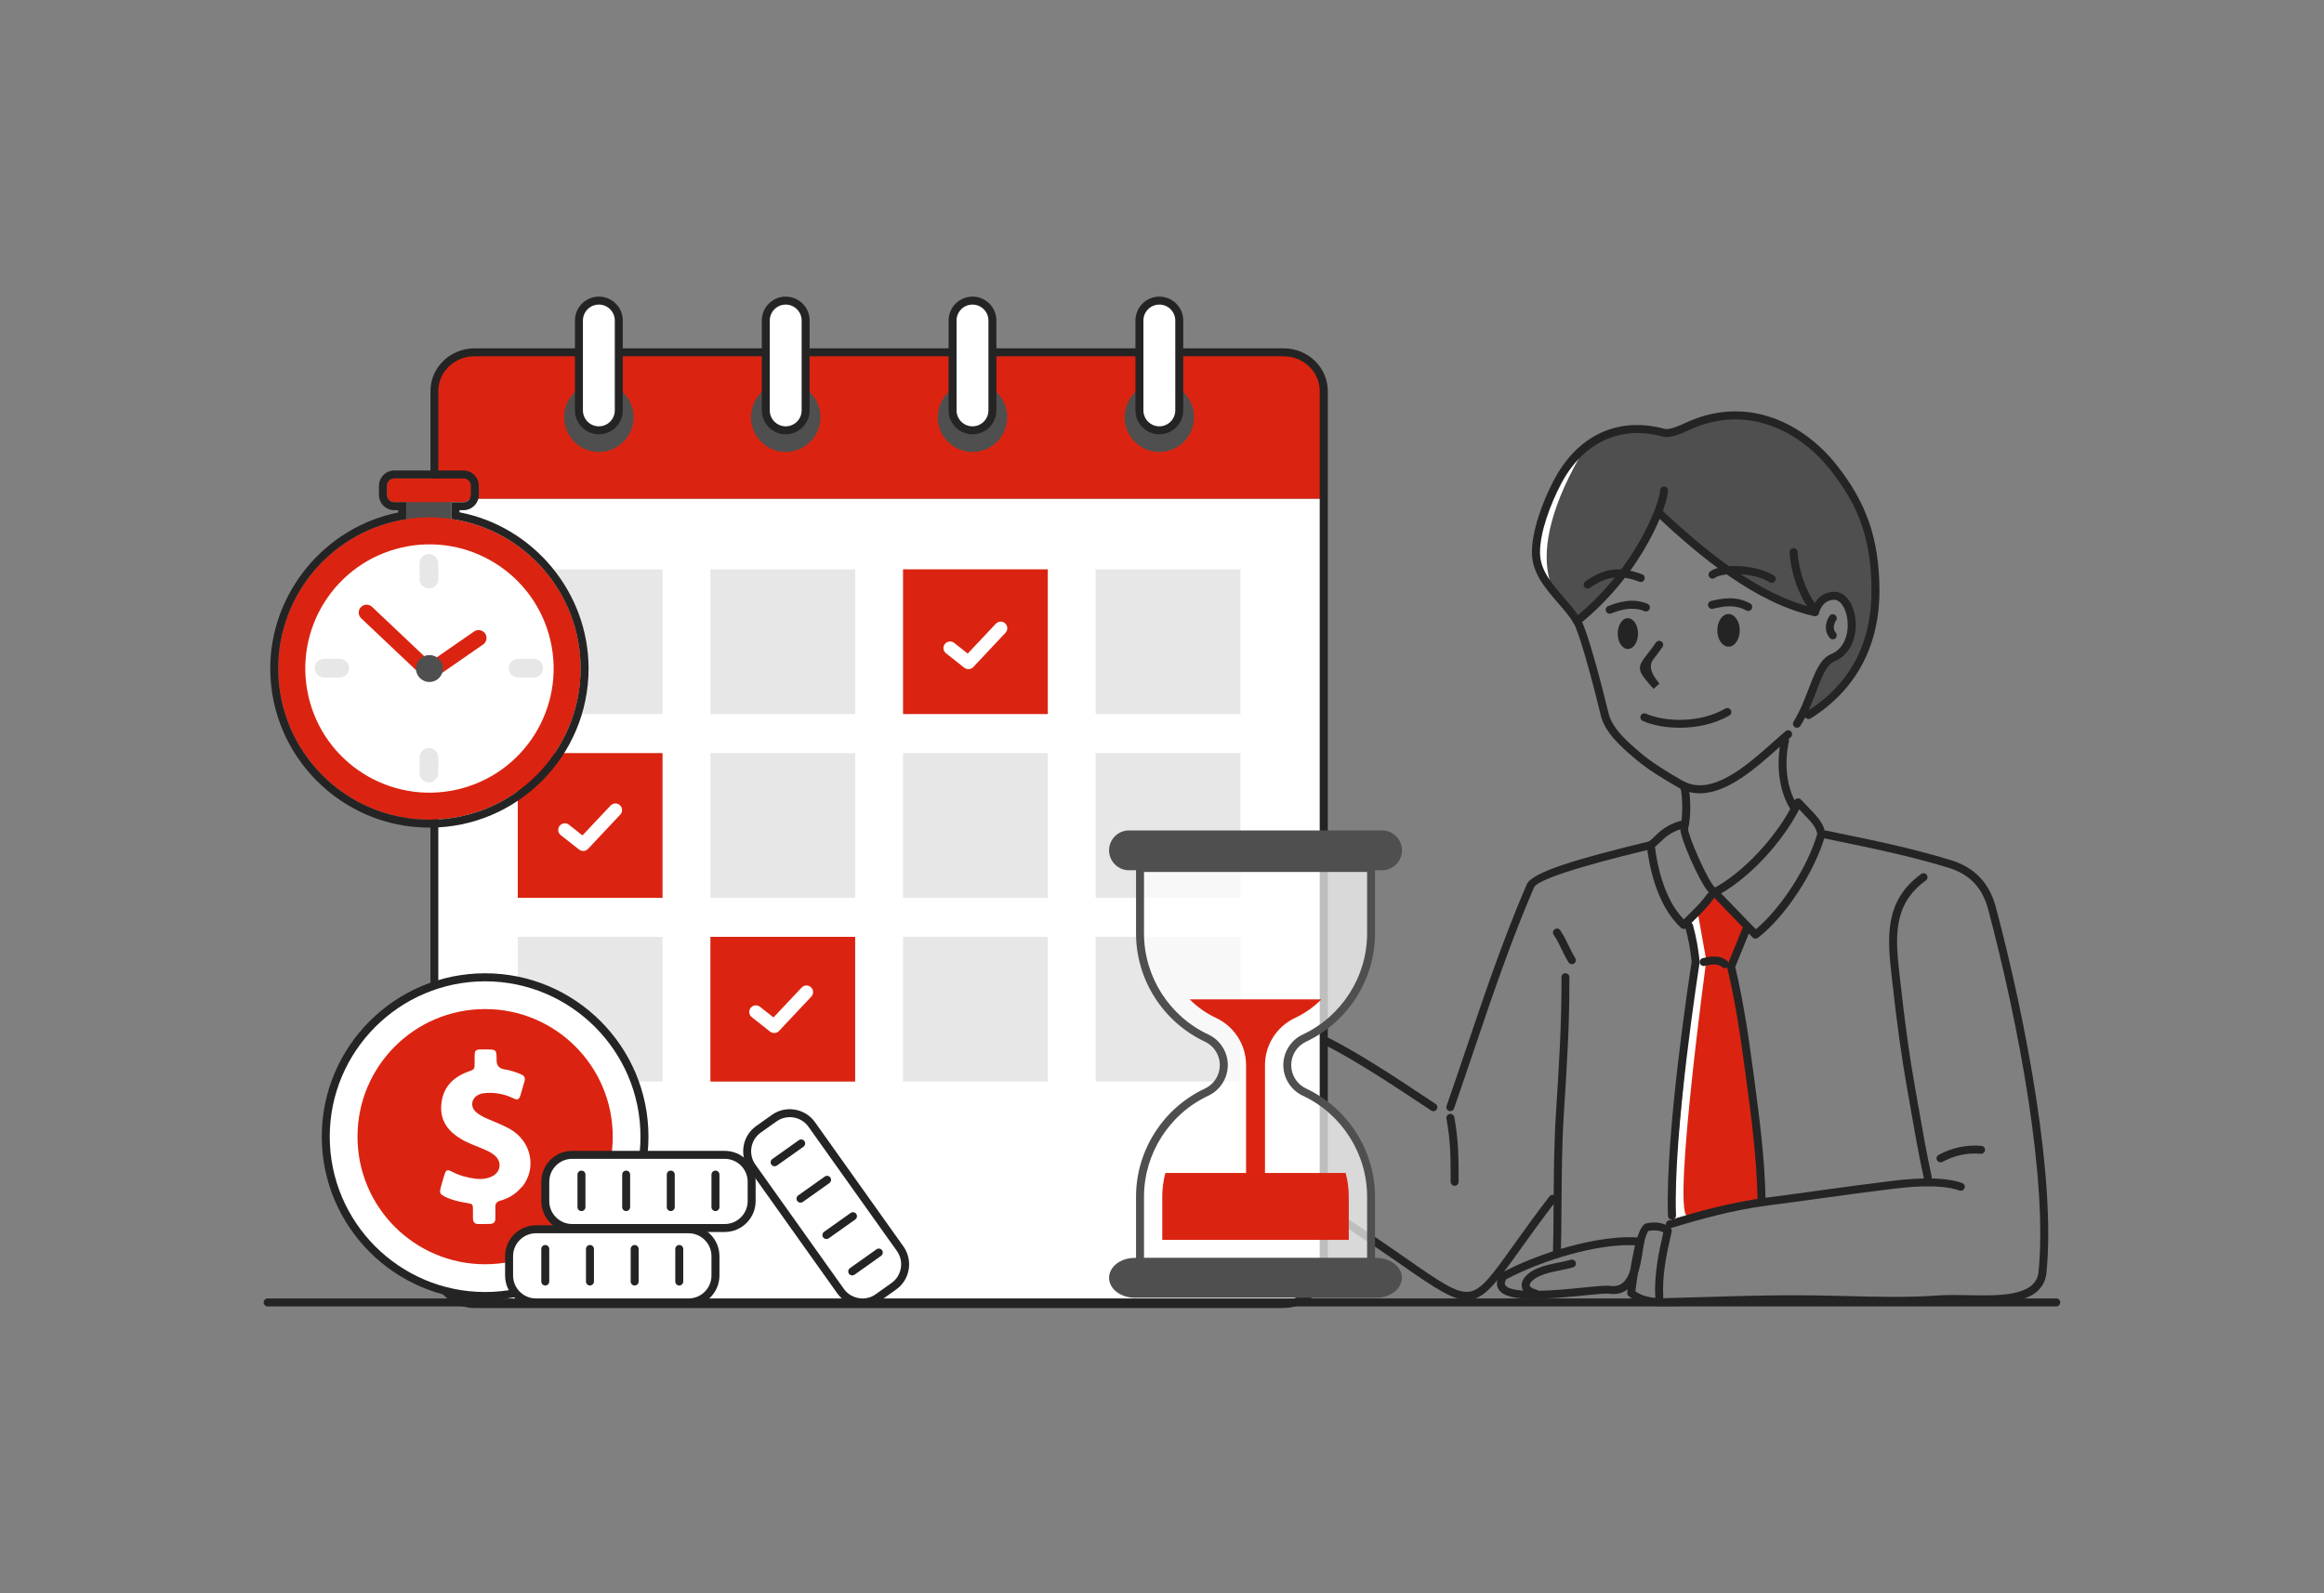 <svg width="350" height="240" viewBox="0 0 350 240" fill="none" xmlns="http://www.w3.org/2000/svg">
<rect x="0" y="0" width="350" height="240" fill="#808080" stroke="none"/>
<path d="M251.47 64.82C251.47 64.82 233.22 59.94 231.29 85.77L237.48 93.56C237.48 93.56 247.82 84.17 249.87 77.31C249.87 77.31 263.12 91.07 273.34 92.23C273.34 92.23 276.36 85.93 278.77 93.13C279.8 97.42 275.02 99.8 275.02 99.8L271.11 108.15C271.11 108.15 286.73 100.12 281.28 80.15C281.28 80.15 273.37 55.05 251.46 64.83L251.47 64.82Z" fill="#4F4F4F"/>
<path d="M253.89 139.03L255.37 144.9C255.37 144.9 250.44 180.92 251.48 183.98L265.29 181.11C265.29 181.11 263.34 150.73 260.7 144.96L263.7 139.5L258.46 134.27L253.89 139.03Z" fill="#DA2411"/>
<path d="M235.93 91.44C235.93 91.44 227.4 85.86 239.11 66.78C239.92 65.47 224.53 82.7 235.93 91.44Z" fill="white"/>
<path d="M255.65 137.27L256.97 144.68C256.97 144.68 252.03 181.22 254 183.14L251.48 184.41L255.3 144.63L254.03 138.88L255.65 137.27Z" fill="white"/>
<path d="M250.3 196.75C248.09 196.75 246.44 196.24 245.26 195.21C245.11 195.08 245.04 194.88 245.06 194.69C245.87 187.99 246.84 184.48 247.96 184.27C250.41 183.8 251.5 184.87 251.61 184.99C251.75 185.14 251.8 185.34 251.76 185.53C250.93 189.12 250.32 192.12 250.49 195.31C250.49 195.39 250.49 195.47 250.46 195.55C250.52 195.55 250.58 195.55 250.65 195.55C252.65 195.5 254.64 195.44 256.64 195.38C261.87 195.22 267.27 195.06 272.6 195.12C274.42 195.14 276.23 195.19 278.05 195.23C282.64 195.35 287.39 195.47 292.05 195.13C293.3 195.04 294.74 195.07 296.28 195.1C301.04 195.19 306.43 195.3 306.99 191.78C308.44 177.79 304.01 154.19 299.37 136.78C298.46 133.6 296.57 131.67 293.41 130.7C287.62 128.93 281.6 127.7 275.78 126.5L274.82 126.3C274.5 126.23 274.29 125.92 274.35 125.59C274.42 125.27 274.73 125.06 275.06 125.12L276.02 125.32C281.87 126.52 287.91 127.76 293.76 129.55C297.3 130.63 299.51 132.89 300.53 136.46C305.2 153.99 309.66 177.76 308.18 191.94C307.45 196.53 301.5 196.41 296.26 196.31C294.75 196.28 293.33 196.25 292.15 196.34C287.43 196.68 282.65 196.56 278.04 196.44C276.23 196.39 274.42 196.35 272.61 196.33C267.31 196.28 261.91 196.43 256.7 196.59C254.7 196.65 252.71 196.71 250.71 196.76C250.59 196.76 250.46 196.76 250.34 196.76L250.3 196.75ZM246.29 194.5C247.05 195.07 248.05 195.4 249.31 195.51C249.3 195.47 249.29 195.42 249.29 195.38C249.1 191.92 249.85 188.47 250.5 185.64C250.17 185.46 249.45 185.21 248.26 185.42C247.66 186.06 246.79 190.52 246.29 194.49V194.5Z" fill="#242424"/>
<path d="M270.11 122.1C269.91 122.1 269.71 122 269.6 121.82C267.94 119.14 267.43 115.27 268.24 111.45C268.31 111.12 268.64 110.92 268.95 110.99C269.27 111.06 269.48 111.38 269.41 111.7C268.66 115.22 269.11 118.76 270.62 121.18C270.79 121.46 270.71 121.83 270.43 122.01C270.33 122.07 270.22 122.1 270.11 122.1Z" fill="#242424"/>
<path d="M255.99 119.5C254.89 119.5 253.81 119.24 252.75 118.62C250.29 117.2 248.1 115.88 246.13 114.19L246.03 114.1C244.2 112.54 241.7 110.39 241.06 107.69C239.67 101.89 237.77 95.12 236.99 93.85C236.34 92.79 235.49 91.81 234.59 90.77C232.7 88.58 230.74 86.32 230.71 83.27C230.68 79.93 232.37 75.49 233.95 72.45C237.54 65.56 243.64 62.7 250.69 64.6C251.43 64.8 252.98 64.09 253.81 63.71L254.2 63.53C263.58 59.4 271.87 64.12 276.5 69.92C281.1 75.68 282.99 81.15 283.05 88.78C283.11 97.24 279.52 103.96 272.69 108.22C272.41 108.4 272.04 108.31 271.86 108.03C271.69 107.75 271.77 107.38 272.05 107.2C278.61 103.12 281.9 96.93 281.85 88.79C281.8 81.36 280.04 76.28 275.57 70.67C271.22 65.22 263.45 60.77 254.7 64.63L254.33 64.8C253.23 65.31 251.55 66.07 250.4 65.76C243.94 64.02 238.34 66.66 235.04 73.01C233.52 75.92 231.91 80.15 231.93 83.27C231.95 85.88 233.68 87.88 235.51 90C236.4 91.03 237.33 92.1 238.03 93.24C239.02 94.85 241.09 102.61 242.25 107.43C242.8 109.75 245.13 111.75 246.83 113.2L246.93 113.29C248.82 114.91 250.96 116.2 253.37 117.59C257.7 120.1 263.06 115.32 266.97 111.84C267.66 111.23 268.31 110.65 268.91 110.14C269.17 109.93 269.54 109.96 269.76 110.22C269.97 110.47 269.94 110.85 269.68 111.06C269.09 111.56 268.45 112.13 267.77 112.73C264.46 115.68 260.17 119.5 256.01 119.5H255.99Z" fill="#242424"/>
<path d="M218.43 167.38C218.36 167.38 218.3 167.37 218.23 167.35C217.92 167.24 217.75 166.9 217.86 166.59C218.87 163.71 219.84 160.82 220.82 157.93C223.57 149.79 226.41 141.38 229.93 133.22C230.74 131.35 237.62 129.35 248.45 126.72C248.78 126.64 249.1 126.84 249.17 127.16C249.25 127.48 249.05 127.81 248.73 127.88C244.53 128.9 231.76 131.99 231.02 133.69C227.52 141.81 224.68 150.2 221.94 158.31C220.96 161.2 219.99 164.09 218.98 166.98C218.89 167.23 218.66 167.38 218.41 167.38H218.43Z" fill="#242424"/>
<path d="M290.32 177.98C290.04 177.98 289.8 177.79 289.74 177.51C288.94 173.84 288.32 170.28 287.72 166.84L287.22 164C286.38 159.28 285.68 154.22 284.95 147.6L284.9 147.16C284.28 141.55 283.63 135.75 289.34 131.65C289.61 131.45 289.98 131.52 290.18 131.79C290.37 132.06 290.31 132.43 290.04 132.63C284.9 136.32 285.48 141.53 286.1 147.03L286.15 147.48C286.88 154.07 287.57 159.11 288.41 163.81L288.91 166.65C289.54 170.24 290.13 173.62 290.92 177.27C290.99 177.59 290.79 177.91 290.46 177.98C290.42 177.98 290.37 177.99 290.33 177.99L290.32 177.98Z" fill="#242424"/>
<path d="M251.8 183.71C251.48 183.71 251.21 183.46 251.2 183.13C250.76 170.79 254.52 146.45 254.77 144.88C254.58 143.07 254.26 141.31 253.8 139.65C253.71 139.33 253.9 139 254.22 138.91C254.54 138.83 254.87 139.01 254.96 139.33C255.44 141.08 255.78 142.92 255.97 144.83C255.97 144.88 255.97 144.93 255.97 144.99C255.93 145.24 251.95 170.52 252.41 183.09C252.42 183.42 252.16 183.7 251.83 183.71H251.81H251.8Z" fill="#242424"/>
<path d="M265.29 181.18C264.96 181.18 264.7 180.92 264.69 180.59C264.57 174.46 263.75 168.27 262.95 162.29L262.87 161.71C262.19 156.59 261.41 151.14 260.12 145.76C260.09 145.64 260.1 145.51 260.15 145.39L262.44 139.76C262.57 139.45 262.92 139.31 263.22 139.43C263.53 139.55 263.67 139.91 263.55 140.21L261.33 145.66C262.61 151.04 263.38 156.45 264.06 161.54L264.14 162.12C264.94 168.13 265.78 174.35 265.89 180.55C265.89 180.88 265.63 181.16 265.3 181.16H265.29V181.18Z" fill="#242424"/>
<path d="M258.18 134.87C257.76 134.87 257.43 134.53 257.19 134.24C255.82 132.57 252.82 125.83 253.06 124.59C253.45 123.02 253.45 120.1 253.06 118.55C252.98 118.23 253.17 117.9 253.5 117.82C253.82 117.74 254.15 117.93 254.23 118.26C254.67 119.99 254.67 123.14 254.23 124.86C254.18 125.79 257.31 132.97 258.3 133.69C258.57 133.75 258.78 133.99 258.78 134.28C258.78 134.61 258.51 134.88 258.18 134.88V134.87Z" fill="#242424"/>
<path d="M234.48 189.53H234.46C234.13 189.53 233.87 189.25 233.88 188.91C233.94 186.36 233.96 183.76 233.98 181.25C234.01 176.81 234.04 172.22 234.33 167.69C234.76 161.01 235.21 154.1 235.16 147.2C235.16 146.87 235.42 146.6 235.75 146.6C236.08 146.6 236.35 146.87 236.35 147.19C236.4 154.13 235.95 161.06 235.52 167.76C235.23 172.26 235.2 176.83 235.17 181.25C235.15 183.77 235.14 186.37 235.07 188.93C235.07 189.26 234.79 189.51 234.47 189.51L234.48 189.53Z" fill="#242424"/>
<path d="M230.98 195.66C228.31 195.66 226.38 195.3 225.7 194.23C225.42 193.8 225.23 193.05 225.87 191.97C225.93 191.88 226.01 191.8 226.1 191.75C231.68 188.75 240.92 185.87 247.07 186.43C247.24 186.45 247.39 186.53 247.5 186.67C247.6 186.81 247.64 186.98 247.61 187.15C247.55 187.46 247.49 187.84 247.43 188.26C247.23 189.61 246.97 191.3 246.31 192.65C245.24 194.83 243.56 195.06 242.36 194.88C241.87 194.8 240.23 194.97 238.5 195.14C235.72 195.42 233.12 195.65 231 195.65L230.98 195.66ZM226.82 192.73C226.62 193.11 226.58 193.4 226.7 193.59C227.62 195.04 234.87 194.31 238.36 193.96C240.61 193.73 241.91 193.61 242.52 193.7C243.75 193.88 244.6 193.38 245.21 192.12C245.79 190.93 246.03 189.35 246.22 188.08C246.25 187.91 246.27 187.74 246.3 187.58C240.44 187.28 232.05 189.94 226.81 192.72L226.82 192.73Z" fill="#242424"/>
<path d="M251.48 185.01C251.22 185.01 250.98 184.84 250.91 184.59C250.81 184.27 250.99 183.94 251.31 183.84C255.64 182.51 260.8 181.07 266.19 180.38C268.92 180.03 271.64 179.66 274.36 179.28C277.79 178.81 281.33 178.32 284.82 177.9C286.83 177.66 292.19 177.02 295.51 178.2C295.82 178.31 295.99 178.66 295.87 178.97C295.76 179.28 295.41 179.44 295.1 179.33C292.05 178.24 286.9 178.86 284.96 179.09C281.48 179.51 277.94 180 274.52 180.47C271.79 180.85 269.07 181.22 266.34 181.57C261.04 182.25 255.94 183.68 251.66 184.99C251.6 185.01 251.54 185.02 251.48 185.02V185.01Z" fill="#242424"/>
<path d="M215.86 167.38C215.75 167.38 215.63 167.35 215.53 167.28C208.39 162.51 203.66 159.49 199.1 157.18C198.81 157.03 198.69 156.67 198.84 156.37C198.99 156.08 199.35 155.96 199.65 156.11C204.27 158.45 209.03 161.49 216.2 166.29C216.48 166.47 216.55 166.85 216.37 167.12C216.25 167.29 216.06 167.39 215.87 167.39L215.86 167.38Z" fill="#242424"/>
<path d="M252.96 109.62C250.84 109.62 248.86 109.24 247.4 108.6C247.1 108.47 246.96 108.11 247.09 107.81C247.22 107.51 247.57 107.37 247.88 107.5C250.81 108.78 256 108.94 259.84 106.74C260.13 106.57 260.49 106.67 260.66 106.96C260.83 107.25 260.73 107.61 260.44 107.78C258.18 109.08 255.48 109.62 252.97 109.62H252.96Z" fill="#242424"/>
<path d="M264.38 141.39C264.22 141.39 264.07 141.33 263.95 141.21L257.78 134.83C257.65 134.69 257.59 134.5 257.62 134.31C257.65 134.12 257.77 133.96 257.94 133.87C262.46 131.58 267.87 125.75 270.25 120.61C270.33 120.43 270.5 120.3 270.69 120.27C270.88 120.24 271.08 120.3 271.22 120.44C271.22 120.44 272.58 121.84 273.44 122.78C274.94 124.44 274.89 125.64 274.88 125.77C274.88 125.81 274.87 125.85 274.86 125.89C273.26 131.42 268.91 138.03 264.75 141.27C264.64 141.35 264.51 141.4 264.38 141.4V141.39ZM259.19 134.56L264.43 139.98C268.21 136.83 272.2 130.67 273.68 125.64C273.67 125.47 273.55 124.69 272.55 123.6C272.07 123.07 271.42 122.39 270.96 121.91C268.43 126.86 263.6 132.07 259.2 134.58L259.19 134.56Z" fill="#242424"/>
<path d="M220.94 195.82C218.76 195.82 216.05 194 211.11 190.56C208.21 188.55 204.61 186.05 199.82 183.01C199.54 182.83 199.46 182.46 199.63 182.18C199.81 181.9 200.18 181.82 200.46 181.99C205.27 185.04 208.89 187.55 211.79 189.57C216.82 193.07 219.34 194.82 221.24 194.58C223.1 194.35 224.71 192.09 227.93 187.59C229.35 185.6 231.12 183.12 233.36 180.21C233.56 179.95 233.94 179.9 234.2 180.1C234.46 180.3 234.51 180.68 234.31 180.94C232.08 183.84 230.32 186.31 228.9 188.29C225.24 193.41 223.44 195.81 220.94 195.81V195.82Z" fill="#242424"/>
<path d="M270.62 109.62C270.51 109.62 270.4 109.59 270.3 109.53C270.02 109.35 269.94 108.98 270.11 108.7C271.09 107.15 271.77 105.36 272.38 103.78C273.32 101.32 274.13 99.2 275.77 98.53C277.99 97.62 278.56 94.97 278.15 92.88C277.85 91.37 277.09 90.35 276.26 90.35C274.41 90.35 273.96 92.27 273.94 92.35C273.87 92.67 273.55 92.88 273.23 92.81C264.39 90.88 255.89 83.74 249.48 77.74C249.24 77.51 249.23 77.13 249.45 76.89C249.68 76.65 250.06 76.64 250.3 76.86C256.47 82.63 264.59 89.47 272.96 91.51C273.38 90.48 274.39 89.15 276.27 89.15C277.72 89.15 278.92 90.52 279.34 92.65C279.84 95.2 279.08 98.48 276.23 99.64C275.07 100.11 274.35 102.01 273.51 104.21C272.89 105.85 272.18 107.7 271.13 109.35C271.02 109.53 270.82 109.63 270.62 109.63V109.62Z" fill="#242424"/>
<path d="M219.07 178.62C218.74 178.62 218.47 178.35 218.47 178.02C218.47 174.49 218.47 171.93 217.84 168.5C217.78 168.17 218 167.86 218.32 167.8C218.64 167.73 218.96 167.96 219.02 168.28C219.67 171.82 219.67 174.42 219.67 178.02C219.67 178.35 219.4 178.62 219.07 178.62Z" fill="#242424"/>
<path d="M237.5 94.15C237.33 94.15 237.15 94.07 237.03 93.93C236.82 93.67 236.86 93.3 237.12 93.09C246.65 85.38 250.01 75.43 250.01 73.88C250.01 73.55 250.28 73.28 250.61 73.28C250.94 73.28 251.21 73.55 251.21 73.88C251.21 75.79 247.73 86.06 237.88 94.03C237.77 94.12 237.64 94.16 237.5 94.16V94.15Z" fill="#242424"/>
<path d="M249.03 103.77C246.57 101 246.4 100.69 248.09 98.53C248.44 98.08 248.88 97.53 249.39 96.79C249.58 96.52 249.95 96.45 250.22 96.64C250.49 96.83 250.56 97.2 250.37 97.47C249.84 98.23 249.39 98.81 249.03 99.27C248.283 100.217 248.58 101.447 249.92 102.96L249.03 103.77Z" fill="#242424"/>
<path d="M273 92.07C272.81 92.07 272.63 91.99 272.51 91.82C270.82 89.5 269.73 86.36 269.51 83.22C269.49 82.89 269.74 82.6 270.07 82.58C270.4 82.56 270.69 82.81 270.71 83.14C270.91 86.02 271.95 89 273.49 91.12C273.68 91.39 273.63 91.76 273.36 91.96C273.25 92.04 273.13 92.07 273.01 92.07H273Z" fill="#242424"/>
<path d="M292.25 175.09C292.04 175.09 291.83 174.97 291.72 174.77C291.56 174.48 291.67 174.11 291.97 173.96C294.02 172.86 296.18 172.41 298.41 172.61C298.74 172.64 298.98 172.93 298.95 173.26C298.92 173.59 298.62 173.84 298.3 173.8C296.31 173.62 294.38 174.03 292.54 175.02C292.45 175.07 292.35 175.09 292.26 175.09H292.25Z" fill="#242424"/>
<path d="M263.29 92.04C263.19 92.04 263.09 92.01 262.99 91.96C261.36 91.03 259.62 91.29 257.98 91.7C257.66 91.78 257.33 91.58 257.25 91.26C257.17 90.94 257.36 90.61 257.69 90.53C259.48 90.08 261.58 89.77 263.59 90.91C263.88 91.07 263.98 91.44 263.81 91.73C263.7 91.92 263.5 92.03 263.29 92.03V92.04Z" fill="#242424"/>
<path d="M253.59 139.94C253.45 139.94 253.3 139.89 253.19 139.78C249.34 136.27 248.29 129.93 248.01 127.37C247.99 127.16 248.08 126.95 248.25 126.83C248.59 126.58 248.88 126.29 249.2 125.99C250.03 125.19 250.96 124.29 252.93 123.7C253.25 123.61 253.58 123.79 253.68 124.1C253.77 124.42 253.59 124.75 253.28 124.85C251.59 125.36 250.83 126.08 250.03 126.85C249.78 127.09 249.53 127.34 249.24 127.57C249.54 130.06 250.52 135.34 253.58 138.49C253.84 138.23 254.1 137.97 254.37 137.71C255.33 136.76 256.32 135.79 257.1 134.67C257.29 134.4 257.66 134.33 257.93 134.52C258.2 134.71 258.27 135.08 258.08 135.35C257.24 136.56 256.2 137.58 255.2 138.56C254.8 138.95 254.4 139.35 254.02 139.75C253.9 139.87 253.74 139.94 253.59 139.94Z" fill="#242424"/>
<path d="M236.73 145.24C236.53 145.24 236.33 145.14 236.22 144.95C235.76 144.2 235.45 143.54 235.14 142.91C234.8 142.2 234.48 141.54 233.98 140.8C233.8 140.52 233.87 140.15 234.15 139.97C234.43 139.78 234.8 139.86 234.98 140.14C235.52 140.95 235.88 141.69 236.22 142.4C236.51 143.01 236.81 143.63 237.24 144.34C237.41 144.62 237.32 144.99 237.04 145.16C236.94 145.22 236.83 145.25 236.73 145.25V145.24Z" fill="#242424"/>
<path d="M266.83 87.81C266.72 87.81 266.6 87.78 266.5 87.71C264.22 86.21 259.45 86.17 258.27 87.04C258 87.24 257.63 87.18 257.43 86.92C257.23 86.65 257.29 86.28 257.55 86.08C259.34 84.75 264.73 85.1 267.16 86.71C267.44 86.89 267.51 87.26 267.33 87.54C267.21 87.71 267.02 87.81 266.83 87.81Z" fill="#242424"/>
<path d="M239.11 88.67C238.92 88.67 238.74 88.58 238.62 88.42C238.43 88.15 238.49 87.78 238.76 87.58C241.6 85.56 244 85.26 247.31 86.51C247.62 86.63 247.78 86.97 247.66 87.28C247.54 87.59 247.2 87.75 246.89 87.63C243.96 86.52 241.95 86.78 239.46 88.55C239.35 88.63 239.23 88.66 239.11 88.66V88.67Z" fill="#242424"/>
<path d="M259.79 145.84C259.65 145.84 259.52 145.79 259.4 145.7C258.7 145.11 257.88 145.24 256.71 145.5C256.39 145.58 256.07 145.37 255.99 145.05C255.92 144.73 256.12 144.41 256.44 144.33C257.56 144.08 258.96 143.76 260.17 144.78C260.42 144.99 260.46 145.37 260.24 145.63C260.12 145.77 259.95 145.84 259.78 145.84H259.79Z" fill="#242424"/>
<path d="M260.32 97.41C261.253 97.41 262.01 96.309 262.01 94.95C262.01 93.591 261.253 92.49 260.32 92.49C259.387 92.49 258.63 93.591 258.63 94.95C258.63 96.309 259.387 97.41 260.32 97.41Z" fill="#242424"/>
<path d="M242.43 92.45C242.19 92.45 241.96 92.3 241.87 92.07C241.75 91.76 241.9 91.41 242.21 91.29C243.93 90.62 245.98 90.06 248.11 90.95C248.42 91.08 248.56 91.43 248.43 91.74C248.3 92.05 247.95 92.19 247.64 92.06C245.91 91.34 244.21 91.8 242.63 92.41C242.56 92.44 242.49 92.45 242.41 92.45H242.43Z" fill="#242424"/>
<path d="M245.16 97.76C246.005 97.76 246.69 96.721 246.69 95.44C246.69 94.159 246.005 93.12 245.16 93.12C244.315 93.12 243.63 94.159 243.63 95.44C243.63 96.721 244.315 97.76 245.16 97.76Z" fill="#242424"/>
<path d="M231.31 195.49C231.26 195.49 231.2 195.49 231.15 195.47C229.58 195.03 229.21 194.26 229.17 193.69C229.09 192.55 230.28 191.61 231.41 191.11C232.48 190.64 233.61 190.41 234.7 190.19C235.35 190.06 235.97 189.94 236.57 189.76C236.89 189.67 237.22 189.85 237.31 190.17C237.4 190.49 237.22 190.82 236.9 190.91C236.25 191.1 235.58 191.23 234.94 191.36C233.86 191.58 232.85 191.78 231.9 192.2C230.91 192.64 230.35 193.25 230.37 193.6C230.38 193.8 230.68 194.09 231.48 194.31C231.8 194.4 231.98 194.73 231.89 195.05C231.82 195.31 231.57 195.49 231.31 195.49Z" fill="#242424"/>
<path d="M276.02 96.3C275.85 96.3 275.68 96.23 275.56 96.09C274.54 94.88 275.09 93.39 275.53 92.78C275.72 92.51 276.09 92.44 276.37 92.64C276.64 92.83 276.7 93.2 276.51 93.47C276.47 93.52 275.8 94.52 276.48 95.32C276.69 95.57 276.66 95.95 276.41 96.17C276.3 96.26 276.16 96.31 276.02 96.31V96.3Z" fill="#242424"/>
<path d="M71.53 196.44H193.25C196.63 196.44 199.36 193.7 199.36 190.33V75.12H65.42V190.33C65.42 193.71 68.16 196.44 71.53 196.44Z" fill="white"/>
<path d="M65.42 58.9V75.12H199.37V58.9C199.37 55.68 196.66 53.07 193.33 53.07H71.47C68.13 53.07 65.43 55.68 65.43 58.9H65.42Z" fill="#DA2411"/>
<path d="M193.26 197.04H71.54C67.84 197.04 64.83 194.03 64.83 190.33V58.9C64.83 55.35 67.81 52.47 71.47 52.47H193.33C196.99 52.47 199.97 55.36 199.97 58.9V190.32C199.97 194.02 196.96 197.03 193.26 197.03V197.04ZM71.46 53.67C68.46 53.67 66.01 56.02 66.01 58.9V190.32C66.01 193.36 68.48 195.83 71.52 195.83H193.24C196.28 195.83 198.75 193.36 198.75 190.32V58.9C198.75 56.01 196.31 53.67 193.3 53.67H71.44H71.46Z" fill="#242424"/>
<path d="M174.6 68.08C177.488 68.08 179.83 65.739 179.83 62.85C179.83 59.962 177.488 57.62 174.6 57.62C171.712 57.62 169.37 59.962 169.37 62.85C169.37 65.739 171.712 68.08 174.6 68.08Z" fill="#4F4F4F"/>
<path d="M174.6 64.82C172.94 64.82 171.6 63.48 171.6 61.82V48.28C171.6 46.62 172.94 45.28 174.6 45.28C176.26 45.28 177.6 46.62 177.6 48.28V61.82C177.6 63.48 176.26 64.82 174.6 64.82Z" fill="white"/>
<path d="M174.6 65.42C172.62 65.42 171 63.81 171 61.82V48.28C171 46.3 172.61 44.68 174.6 44.68C176.59 44.68 178.2 46.29 178.2 48.28V61.82C178.2 63.8 176.59 65.42 174.6 65.42ZM174.6 45.88C173.28 45.88 172.2 46.96 172.2 48.28V61.82C172.2 63.14 173.28 64.22 174.6 64.22C175.92 64.22 177 63.14 177 61.82V48.28C177 46.96 175.92 45.88 174.6 45.88Z" fill="#242424"/>
<path d="M146.46 68.08C149.348 68.08 151.69 65.739 151.69 62.85C151.69 59.962 149.348 57.62 146.46 57.62C143.572 57.62 141.23 59.962 141.23 62.85C141.23 65.739 143.572 68.08 146.46 68.08Z" fill="#4F4F4F"/>
<path d="M146.46 64.82C144.8 64.82 143.46 63.48 143.46 61.82V48.28C143.46 46.62 144.8 45.28 146.46 45.28C148.12 45.28 149.46 46.62 149.46 48.28V61.82C149.46 63.48 148.12 64.82 146.46 64.82Z" fill="white"/>
<path d="M146.46 65.42C144.48 65.42 142.86 63.81 142.86 61.82V48.28C142.86 46.3 144.47 44.68 146.46 44.68C148.45 44.68 150.06 46.29 150.06 48.28V61.82C150.06 63.8 148.45 65.42 146.46 65.42ZM146.46 45.88C145.14 45.88 144.06 46.96 144.06 48.28V61.82C144.06 63.14 145.14 64.22 146.46 64.22C147.78 64.22 148.86 63.14 148.86 61.82V48.28C148.86 46.96 147.78 45.88 146.46 45.88Z" fill="#242424"/>
<path d="M90.19 68.08C93.078 68.08 95.42 65.739 95.42 62.85C95.42 59.962 93.078 57.62 90.19 57.62C87.302 57.62 84.96 59.962 84.96 62.85C84.96 65.739 87.302 68.08 90.19 68.08Z" fill="#4F4F4F"/>
<path d="M90.19 64.82C88.53 64.82 87.19 63.48 87.19 61.82V48.28C87.19 46.62 88.53 45.28 90.19 45.28C91.85 45.28 93.19 46.62 93.19 48.28V61.82C93.19 63.48 91.85 64.82 90.19 64.82Z" fill="white"/>
<path d="M90.19 65.42C88.21 65.42 86.59 63.81 86.59 61.82V48.28C86.59 46.3 88.2 44.68 90.19 44.68C92.18 44.68 93.79 46.29 93.79 48.28V61.82C93.79 63.8 92.18 65.42 90.19 65.42ZM90.19 45.88C88.87 45.88 87.79 46.96 87.79 48.28V61.82C87.79 63.14 88.87 64.22 90.19 64.22C91.51 64.22 92.59 63.14 92.59 61.82V48.28C92.59 46.96 91.51 45.88 90.19 45.88Z" fill="#242424"/>
<path d="M118.33 68.08C121.218 68.08 123.56 65.739 123.56 62.85C123.56 59.962 121.218 57.62 118.33 57.62C115.442 57.62 113.1 59.962 113.1 62.85C113.1 65.739 115.442 68.08 118.33 68.08Z" fill="#4F4F4F"/>
<path d="M118.33 64.82C116.67 64.82 115.33 63.48 115.33 61.82V48.28C115.33 46.62 116.67 45.28 118.33 45.28C119.99 45.28 121.33 46.62 121.33 48.28V61.82C121.33 63.48 119.99 64.82 118.33 64.82Z" fill="white"/>
<path d="M118.33 65.42C116.35 65.42 114.73 63.81 114.73 61.82V48.28C114.73 46.3 116.34 44.68 118.33 44.68C120.32 44.68 121.93 46.29 121.93 48.28V61.82C121.93 63.8 120.32 65.42 118.33 65.42ZM118.33 45.88C117.01 45.88 115.93 46.96 115.93 48.28V61.82C115.93 63.14 117.01 64.22 118.33 64.22C119.65 64.22 120.73 63.14 120.73 61.82V48.28C120.73 46.96 119.65 45.88 118.33 45.88Z" fill="#242424"/>
<path d="M128.79 85.76H106.99V107.56H128.79V85.76Z" fill="#E7E7E7"/>
<path d="M157.8 85.76H136V107.56H157.8V85.76Z" fill="#DA2411"/>
<path d="M99.78 85.76H77.98V107.56H99.78V85.76Z" fill="#E7E7E7"/>
<path d="M186.81 85.76H165.01V107.56H186.81V85.76Z" fill="#E7E7E7"/>
<path d="M128.79 113.44H106.99V135.24H128.79V113.44Z" fill="#E7E7E7"/>
<path d="M99.78 113.44H77.98V135.24H99.78V113.44Z" fill="#DA2411"/>
<path d="M157.8 113.44H136V135.24H157.8V113.44Z" fill="#E7E7E7"/>
<path d="M186.81 113.44H165.01V135.24H186.81V113.44Z" fill="#E7E7E7"/>
<path d="M128.79 141.12H106.99V162.92H128.79V141.12Z" fill="#DA2411"/>
<path d="M99.78 141.12H77.98V162.92H99.78V141.12Z" fill="#E7E7E7"/>
<path d="M157.8 141.12H136V162.92H157.8V141.12Z" fill="#E7E7E7"/>
<path d="M186.81 141.12H165.01V162.92H186.81V141.12Z" fill="#E7E7E7"/>
<path d="M145.84 100.79C145.62 100.79 145.4 100.72 145.22 100.58L142.47 98.41C142.04 98.07 141.96 97.44 142.3 97.01C142.64 96.58 143.27 96.5 143.7 96.84L145.74 98.45L149.98 93.95C150.36 93.55 150.99 93.53 151.39 93.91C151.79 94.29 151.81 94.92 151.43 95.32L146.57 100.49C146.37 100.7 146.11 100.8 145.84 100.8V100.79Z" fill="white"/>
<path d="M87.83 128.18C87.61 128.18 87.39 128.11 87.21 127.97L84.45 125.8C84.02 125.46 83.94 124.83 84.28 124.4C84.62 123.97 85.25 123.89 85.68 124.23L87.72 125.84L91.96 121.34C92.34 120.94 92.97 120.92 93.37 121.3C93.77 121.68 93.79 122.31 93.41 122.71L88.55 127.88C88.35 128.09 88.09 128.19 87.82 128.19L87.83 128.18Z" fill="white"/>
<path d="M116.59 155.6C116.37 155.6 116.15 155.53 115.97 155.39L113.22 153.22C112.79 152.88 112.71 152.25 113.05 151.82C113.39 151.39 114.02 151.31 114.45 151.65L116.49 153.26L120.73 148.76C121.11 148.36 121.74 148.34 122.14 148.72C122.54 149.1 122.56 149.73 122.18 150.13L117.32 155.3C117.12 155.51 116.86 155.61 116.59 155.61V155.6Z" fill="white"/>
<path d="M309.69 196.79H40.31C39.98 196.79 39.71 196.52 39.71 196.19C39.71 195.86 39.98 195.59 40.31 195.59H309.68C310.01 195.59 310.28 195.86 310.28 196.19C310.28 196.52 310.01 196.79 309.68 196.79H309.69Z" fill="#242424"/>
<path d="M73.06 195.21C86.315 195.21 97.06 184.465 97.06 171.21C97.06 157.955 86.315 147.21 73.06 147.21C59.805 147.21 49.06 157.955 49.06 171.21C49.06 184.465 59.805 195.21 73.06 195.21Z" fill="white"/>
<path d="M73.06 195.81C59.5 195.81 48.46 184.78 48.46 171.21C48.46 157.64 59.49 146.61 73.06 146.61C86.63 146.61 97.66 157.64 97.66 171.21C97.66 184.78 86.63 195.81 73.06 195.81ZM73.06 147.82C60.16 147.82 49.66 158.32 49.66 171.22C49.66 184.12 60.16 194.62 73.06 194.62C85.96 194.62 96.46 184.12 96.46 171.22C96.46 158.32 85.96 147.82 73.06 147.82Z" fill="#242424"/>
<path d="M73.06 152C62.45 152 53.84 160.6 53.84 171.22C53.84 181.83 62.44 190.44 73.06 190.44C83.67 190.44 92.28 181.84 92.28 171.22C92.28 160.61 83.68 152 73.06 152ZM78.58 178.79C77.74 179.81 76.65 180.5 75.38 180.85C74.83 181 74.57 181.29 74.6 181.87C74.62 182.44 74.6 183 74.6 183.57C74.6 184.08 74.34 184.35 73.84 184.36C73.52 184.36 73.19 184.38 72.87 184.38C72.59 184.38 72.3 184.38 72.02 184.38C71.48 184.38 71.23 184.06 71.23 183.54C71.23 183.13 71.23 182.71 71.23 182.3C71.23 181.38 71.19 181.35 70.31 181.21C69.19 181.03 68.08 180.78 67.05 180.28C66.24 179.88 66.16 179.69 66.39 178.83C66.56 178.2 66.74 177.56 66.94 176.94C67.08 176.48 67.22 176.28 67.46 176.28C67.6 176.28 67.78 176.35 68.03 176.48C69.17 177.07 70.38 177.41 71.65 177.56C71.86 177.58 72.08 177.6 72.29 177.6C72.88 177.6 73.46 177.49 74.02 177.24C75.44 176.62 75.66 174.99 74.46 174.01C74.06 173.68 73.59 173.43 73.11 173.22C71.87 172.67 70.58 172.26 69.41 171.56C67.51 170.42 66.31 168.86 66.45 166.55C66.61 163.94 68.09 162.31 70.48 161.44C71.47 161.08 71.48 161.09 71.48 160.06C71.48 159.71 71.48 159.36 71.48 159.01C71.5 158.23 71.63 158.1 72.41 158.08H72.68C72.83 158.08 72.98 158.08 73.13 158.08H73.31C74.78 158.08 74.78 158.14 74.79 159.73C74.79 160.51 75.18 160.96 75.96 161.08C76.85 161.22 77.7 161.48 78.52 161.85C78.97 162.05 79.14 162.36 79 162.85C78.79 163.56 78.6 164.28 78.38 164.99C78.24 165.42 78.1 165.61 77.85 165.61C77.71 165.61 77.53 165.55 77.31 165.44C76.17 164.89 74.98 164.62 73.73 164.62C73.57 164.62 73.41 164.62 73.25 164.64C72.88 164.66 72.51 164.71 72.17 164.86C70.94 165.4 70.74 166.76 71.79 167.6C72.32 168.03 72.93 168.33 73.55 168.59C74.64 169.04 75.73 169.48 76.77 170.05C80.03 171.87 80.91 176 78.6 178.82L78.58 178.79Z" fill="#DA2411"/>
<path d="M109.14 173.96H86.17C83.933 173.96 82.12 175.773 82.12 178.01V180.93C82.12 183.167 83.933 184.98 86.17 184.98H109.14C111.377 184.98 113.19 183.167 113.19 180.93V178.01C113.19 175.773 111.377 173.96 109.14 173.96Z" fill="white"/>
<path d="M109.15 185.58H86.17C83.61 185.58 81.52 183.5 81.52 180.93V178.01C81.52 175.45 83.6 173.36 86.17 173.36H109.15C111.71 173.36 113.8 175.44 113.8 178.01V180.93C113.8 183.49 111.72 185.58 109.15 185.58ZM86.17 174.56C84.27 174.56 82.72 176.11 82.72 178.01V180.93C82.72 182.83 84.27 184.38 86.17 184.38H109.15C111.05 184.38 112.6 182.83 112.6 180.93V178.01C112.6 176.11 111.05 174.56 109.15 174.56H86.17Z" fill="#242424"/>
<path d="M87.57 182.43C87.24 182.43 86.97 182.16 86.97 181.83V176.93C86.97 176.6 87.24 176.33 87.57 176.33C87.9 176.33 88.17 176.6 88.17 176.93V181.83C88.17 182.16 87.9 182.43 87.57 182.43Z" fill="#242424"/>
<path d="M94.3 182.43C93.97 182.43 93.7 182.16 93.7 181.83V176.93C93.7 176.6 93.97 176.33 94.3 176.33C94.63 176.33 94.9 176.6 94.9 176.93V181.83C94.9 182.16 94.63 182.43 94.3 182.43Z" fill="#242424"/>
<path d="M101.02 182.43C100.69 182.43 100.42 182.16 100.42 181.83V176.93C100.42 176.6 100.69 176.33 101.02 176.33C101.35 176.33 101.62 176.6 101.62 176.93V181.83C101.62 182.16 101.35 182.43 101.02 182.43Z" fill="#242424"/>
<path d="M107.75 182.43C107.42 182.43 107.15 182.16 107.15 181.83V176.93C107.15 176.6 107.42 176.33 107.75 176.33C108.08 176.33 108.35 176.6 108.35 176.93V181.83C108.35 182.16 108.08 182.43 107.75 182.43Z" fill="#242424"/>
<path d="M103.7 185.18H80.73C78.493 185.18 76.68 186.993 76.68 189.23V192.15C76.68 194.387 78.493 196.2 80.73 196.2H103.7C105.937 196.2 107.75 194.387 107.75 192.15V189.23C107.75 186.993 105.937 185.18 103.7 185.18Z" fill="white"/>
<path d="M103.7 196.79H80.72C78.16 196.79 76.07 194.71 76.07 192.14V189.22C76.07 186.66 78.15 184.57 80.72 184.57H103.7C106.26 184.57 108.35 186.65 108.35 189.22V192.14C108.35 194.7 106.27 196.79 103.7 196.79ZM80.72 185.77C78.82 185.77 77.27 187.32 77.27 189.22V192.14C77.27 194.04 78.82 195.59 80.72 195.59H103.7C105.6 195.59 107.15 194.04 107.15 192.14V189.22C107.15 187.32 105.6 185.77 103.7 185.77H80.72Z" fill="#242424"/>
<path d="M82.12 193.64C81.79 193.64 81.52 193.37 81.52 193.04V188.14C81.52 187.81 81.79 187.54 82.12 187.54C82.45 187.54 82.72 187.81 82.72 188.14V193.04C82.72 193.37 82.45 193.64 82.12 193.64Z" fill="#242424"/>
<path d="M88.85 193.64C88.52 193.64 88.25 193.37 88.25 193.04V188.14C88.25 187.81 88.52 187.54 88.85 187.54C89.18 187.54 89.45 187.81 89.45 188.14V193.04C89.45 193.37 89.18 193.64 88.85 193.64Z" fill="#242424"/>
<path d="M95.58 193.64C95.25 193.64 94.98 193.37 94.98 193.04V188.14C94.98 187.81 95.25 187.54 95.58 187.54C95.91 187.54 96.18 187.81 96.18 188.14V193.04C96.18 193.37 95.91 193.64 95.58 193.64Z" fill="#242424"/>
<path d="M102.3 193.64C101.97 193.64 101.7 193.37 101.7 193.04V188.14C101.7 187.81 101.97 187.54 102.3 187.54C102.63 187.54 102.9 187.81 102.9 188.14V193.04C102.9 193.37 102.63 193.64 102.3 193.64Z" fill="#242424"/>
<path d="M135.567 188.108L122.254 169.389C120.958 167.566 118.429 167.14 116.606 168.436L114.227 170.128C112.404 171.425 111.977 173.953 113.274 175.776L126.586 194.495C127.883 196.318 130.411 196.744 132.234 195.448L134.614 193.756C136.436 192.459 136.863 189.931 135.567 188.108Z" fill="white"/>
<path d="M129.91 196.79C129.65 196.79 129.38 196.77 129.12 196.72C127.89 196.51 126.82 195.84 126.1 194.83L112.78 176.11C111.3 174.02 111.79 171.11 113.87 169.63L116.25 167.94C117.26 167.22 118.49 166.94 119.72 167.15C120.95 167.36 122.02 168.03 122.74 169.04L136.06 187.76C137.54 189.85 137.05 192.76 134.97 194.24L132.59 195.93C131.8 196.49 130.87 196.79 129.91 196.79ZM118.94 168.28C118.23 168.28 117.54 168.5 116.95 168.92L114.57 170.61C113.02 171.71 112.66 173.87 113.76 175.42L127.08 194.14C127.61 194.89 128.41 195.38 129.32 195.54C130.23 195.7 131.15 195.49 131.89 194.95L134.27 193.26C135.82 192.16 136.18 190 135.08 188.45L121.76 169.73C121.23 168.98 120.43 168.49 119.52 168.33C119.32 168.3 119.13 168.28 118.93 168.28H118.94Z" fill="#242424"/>
<path d="M116.66 175.68C116.47 175.68 116.29 175.59 116.17 175.43C115.98 175.16 116.04 174.79 116.31 174.59L120.31 171.75C120.58 171.56 120.95 171.62 121.15 171.89C121.34 172.16 121.28 172.53 121.01 172.73L117.01 175.57C116.9 175.64 116.78 175.68 116.66 175.68Z" fill="#242424"/>
<path d="M120.56 181.16C120.37 181.16 120.19 181.07 120.07 180.91C119.88 180.64 119.94 180.27 120.21 180.07L124.21 177.23C124.48 177.04 124.85 177.1 125.05 177.37C125.24 177.64 125.18 178.01 124.91 178.21L120.91 181.05C120.8 181.12 120.68 181.16 120.56 181.16Z" fill="#242424"/>
<path d="M124.46 186.64C124.27 186.64 124.09 186.55 123.97 186.39C123.78 186.12 123.84 185.75 124.11 185.55L128.11 182.71C128.38 182.52 128.76 182.58 128.95 182.85C129.14 183.12 129.08 183.49 128.81 183.69L124.81 186.53C124.7 186.6 124.58 186.64 124.46 186.64Z" fill="#242424"/>
<path d="M128.35 192.12C128.16 192.12 127.98 192.03 127.86 191.87C127.67 191.6 127.73 191.23 128 191.03L132 188.19C132.27 188 132.65 188.06 132.84 188.33C133.03 188.6 132.97 188.97 132.7 189.17L128.7 192.01C128.59 192.08 128.47 192.12 128.35 192.12Z" fill="#242424"/>
<path d="M61.18 78.98H68.01V74.48H61.18V78.98Z" fill="#4F4F4F"/>
<path d="M59.39 75.64H69.8C70.413 75.64 70.91 75.143 70.91 74.53V73.17C70.91 72.557 70.413 72.06 69.8 72.06H59.39C58.777 72.06 58.28 72.557 58.28 73.17V74.53C58.28 75.143 58.777 75.64 59.39 75.64Z" fill="#DA2411"/>
<path d="M64.68 123.47C77.256 123.47 87.45 113.275 87.45 100.7C87.45 88.124 77.256 77.93 64.68 77.93C52.105 77.93 41.91 88.124 41.91 100.7C41.91 113.275 52.105 123.47 64.68 123.47Z" fill="#DA2411"/>
<path d="M68.847 118.932C78.915 116.63 85.21 106.602 82.908 96.534C80.606 86.467 70.578 80.171 60.51 82.473C50.442 84.776 44.147 94.803 46.449 104.871C48.751 114.939 58.779 121.235 68.847 118.932Z" fill="white"/>
<path d="M64.6 88.63C63.82 88.63 63.19 88 63.19 87.22V84.87C63.19 84.09 63.82 83.46 64.6 83.46C65.38 83.46 66.01 84.09 66.01 84.87V87.22C66.01 88 65.38 88.63 64.6 88.63Z" fill="#E7E7E7"/>
<path d="M64.6 117.85C63.82 117.85 63.19 117.22 63.19 116.44V114.09C63.19 113.31 63.82 112.68 64.6 112.68C65.38 112.68 66.01 113.31 66.01 114.09V116.44C66.01 117.22 65.38 117.85 64.6 117.85Z" fill="#E7E7E7"/>
<path d="M51.16 102.06H48.81C48.03 102.06 47.4 101.43 47.4 100.65C47.4 99.87 48.03 99.24 48.81 99.24H51.16C51.94 99.24 52.57 99.87 52.57 100.65C52.57 101.43 51.94 102.06 51.16 102.06Z" fill="#E7E7E7"/>
<path d="M80.38 102.06H78.03C77.25 102.06 76.62 101.43 76.62 100.65C76.62 99.87 77.25 99.24 78.03 99.24H80.38C81.16 99.24 81.79 99.87 81.79 100.65C81.79 101.43 81.16 102.06 80.38 102.06Z" fill="#E7E7E7"/>
<path d="M64.68 102.42C64.3 102.42 63.93 102.24 63.7 101.91C63.33 101.37 63.46 100.63 64 100.25L71.4 95.12C71.94 94.75 72.68 94.88 73.06 95.42C73.43 95.96 73.3 96.7 72.76 97.08L65.36 102.21C65.15 102.35 64.92 102.42 64.68 102.42Z" fill="#DA2411"/>
<path d="M64.68 102.42C64.39 102.42 64.09 102.31 63.86 102.09L54.4 93.14C53.92 92.69 53.9 91.93 54.35 91.46C54.8 90.98 55.56 90.96 56.03 91.41L65.49 100.36C65.97 100.81 65.99 101.57 65.54 102.04C65.31 102.29 64.99 102.41 64.67 102.41L64.68 102.42Z" fill="#DA2411"/>
<path d="M65.457 102.577C66.492 102.146 66.982 100.958 66.551 99.923C66.12 98.888 64.931 98.398 63.897 98.829C62.862 99.26 62.372 100.449 62.803 101.484C63.234 102.519 64.422 103.008 65.457 102.577Z" fill="#4F4F4F"/>
<path d="M69.8 72.07C70.41 72.07 70.91 72.57 70.91 73.18V74.54C70.91 75.15 70.41 75.65 69.8 75.65H68.01V78.18C79 79.79 87.44 89.26 87.44 100.7C87.44 113.27 77.25 123.47 64.67 123.47C52.09 123.47 41.9 113.28 41.9 100.7C41.9 89.32 50.26 79.88 61.17 78.2V75.65H59.38C58.77 75.65 58.27 75.15 58.27 74.54V73.18C58.27 72.57 58.77 72.07 59.38 72.07H69.79M69.79 70.87H59.38C58.11 70.87 57.07 71.91 57.07 73.18V74.54C57.07 75.81 58.11 76.85 59.38 76.85H59.97V77.2C48.92 79.41 40.7 89.33 40.7 100.7C40.7 113.91 51.45 124.67 64.67 124.67C77.89 124.67 88.64 113.92 88.64 100.7C88.64 89.25 80.36 79.31 69.21 77.17V76.85H69.8C71.07 76.85 72.11 75.81 72.11 74.54V73.18C72.11 71.91 71.07 70.87 69.8 70.87H69.79Z" fill="#242424"/>
<g opacity="0.7">
<path d="M206.48 140.61V130.75H171.69V140.61C171.69 147.59 175.8 153.6 181.72 156.37C183.3 157.11 184.31 158.7 184.31 160.44C184.31 162.18 183.3 163.77 181.72 164.51C175.79 167.28 171.69 173.3 171.69 180.27V190.13H206.48V180.27C206.48 173.29 202.37 167.28 196.45 164.51C194.87 163.77 193.86 162.18 193.86 160.44C193.86 158.7 194.87 157.11 196.45 156.37C202.38 153.6 206.48 147.58 206.48 140.61Z" fill="white"/>
</g>
<path d="M207.08 190.73H171.09V180.27C171.09 173.31 175.16 166.92 181.47 163.97C182.83 163.33 183.71 161.95 183.71 160.44C183.71 158.93 182.83 157.55 181.47 156.91C175.16 153.96 171.09 147.56 171.09 140.61V130.15H207.08V140.61C207.08 147.57 203.01 153.96 196.7 156.91C195.34 157.55 194.46 158.93 194.46 160.44C194.46 161.95 195.34 163.33 196.7 163.97C203 166.92 207.08 173.32 207.08 180.27V190.73ZM172.29 189.53H205.89V180.27C205.89 173.78 202.09 167.81 196.2 165.05C194.42 164.22 193.27 162.4 193.27 160.44C193.27 158.48 194.42 156.66 196.2 155.83C202.08 153.08 205.89 147.1 205.89 140.61V131.35H172.29V140.61C172.29 147.1 176.09 153.07 181.98 155.83C183.76 156.66 184.91 158.47 184.91 160.44C184.91 162.41 183.76 164.22 181.98 165.05C176.1 167.8 172.29 173.78 172.29 180.27V189.53Z" fill="#4F4F4F"/>
<path d="M203.13 180.27V186.77H175.04V180.27C175.04 179.04 175.2 177.84 175.51 176.69H187.66V160.44C187.66 157.41 185.89 154.62 183.15 153.34C181.65 152.64 180.31 151.68 179.17 150.54H199C197.87 151.68 196.53 152.63 195.03 153.34C192.28 154.63 190.51 157.41 190.51 160.44V176.69H202.66C202.97 177.84 203.13 179.04 203.13 180.27Z" fill="#DA2411"/>
<path d="M208.14 125.09H170.03C168.373 125.09 167.03 126.433 167.03 128.09C167.03 129.747 168.373 131.09 170.03 131.09H208.14C209.797 131.09 211.14 129.747 211.14 128.09C211.14 126.433 209.797 125.09 208.14 125.09Z" fill="#4F4F4F"/>
<path d="M207.27 195.48H170.89C168.76 195.48 167.03 194.14 167.03 192.48C167.03 190.82 168.76 189.48 170.89 189.48H207.27C209.4 189.48 211.13 190.82 211.13 192.48C211.13 194.14 209.4 195.48 207.27 195.48Z" fill="#4F4F4F"/>
</svg>
